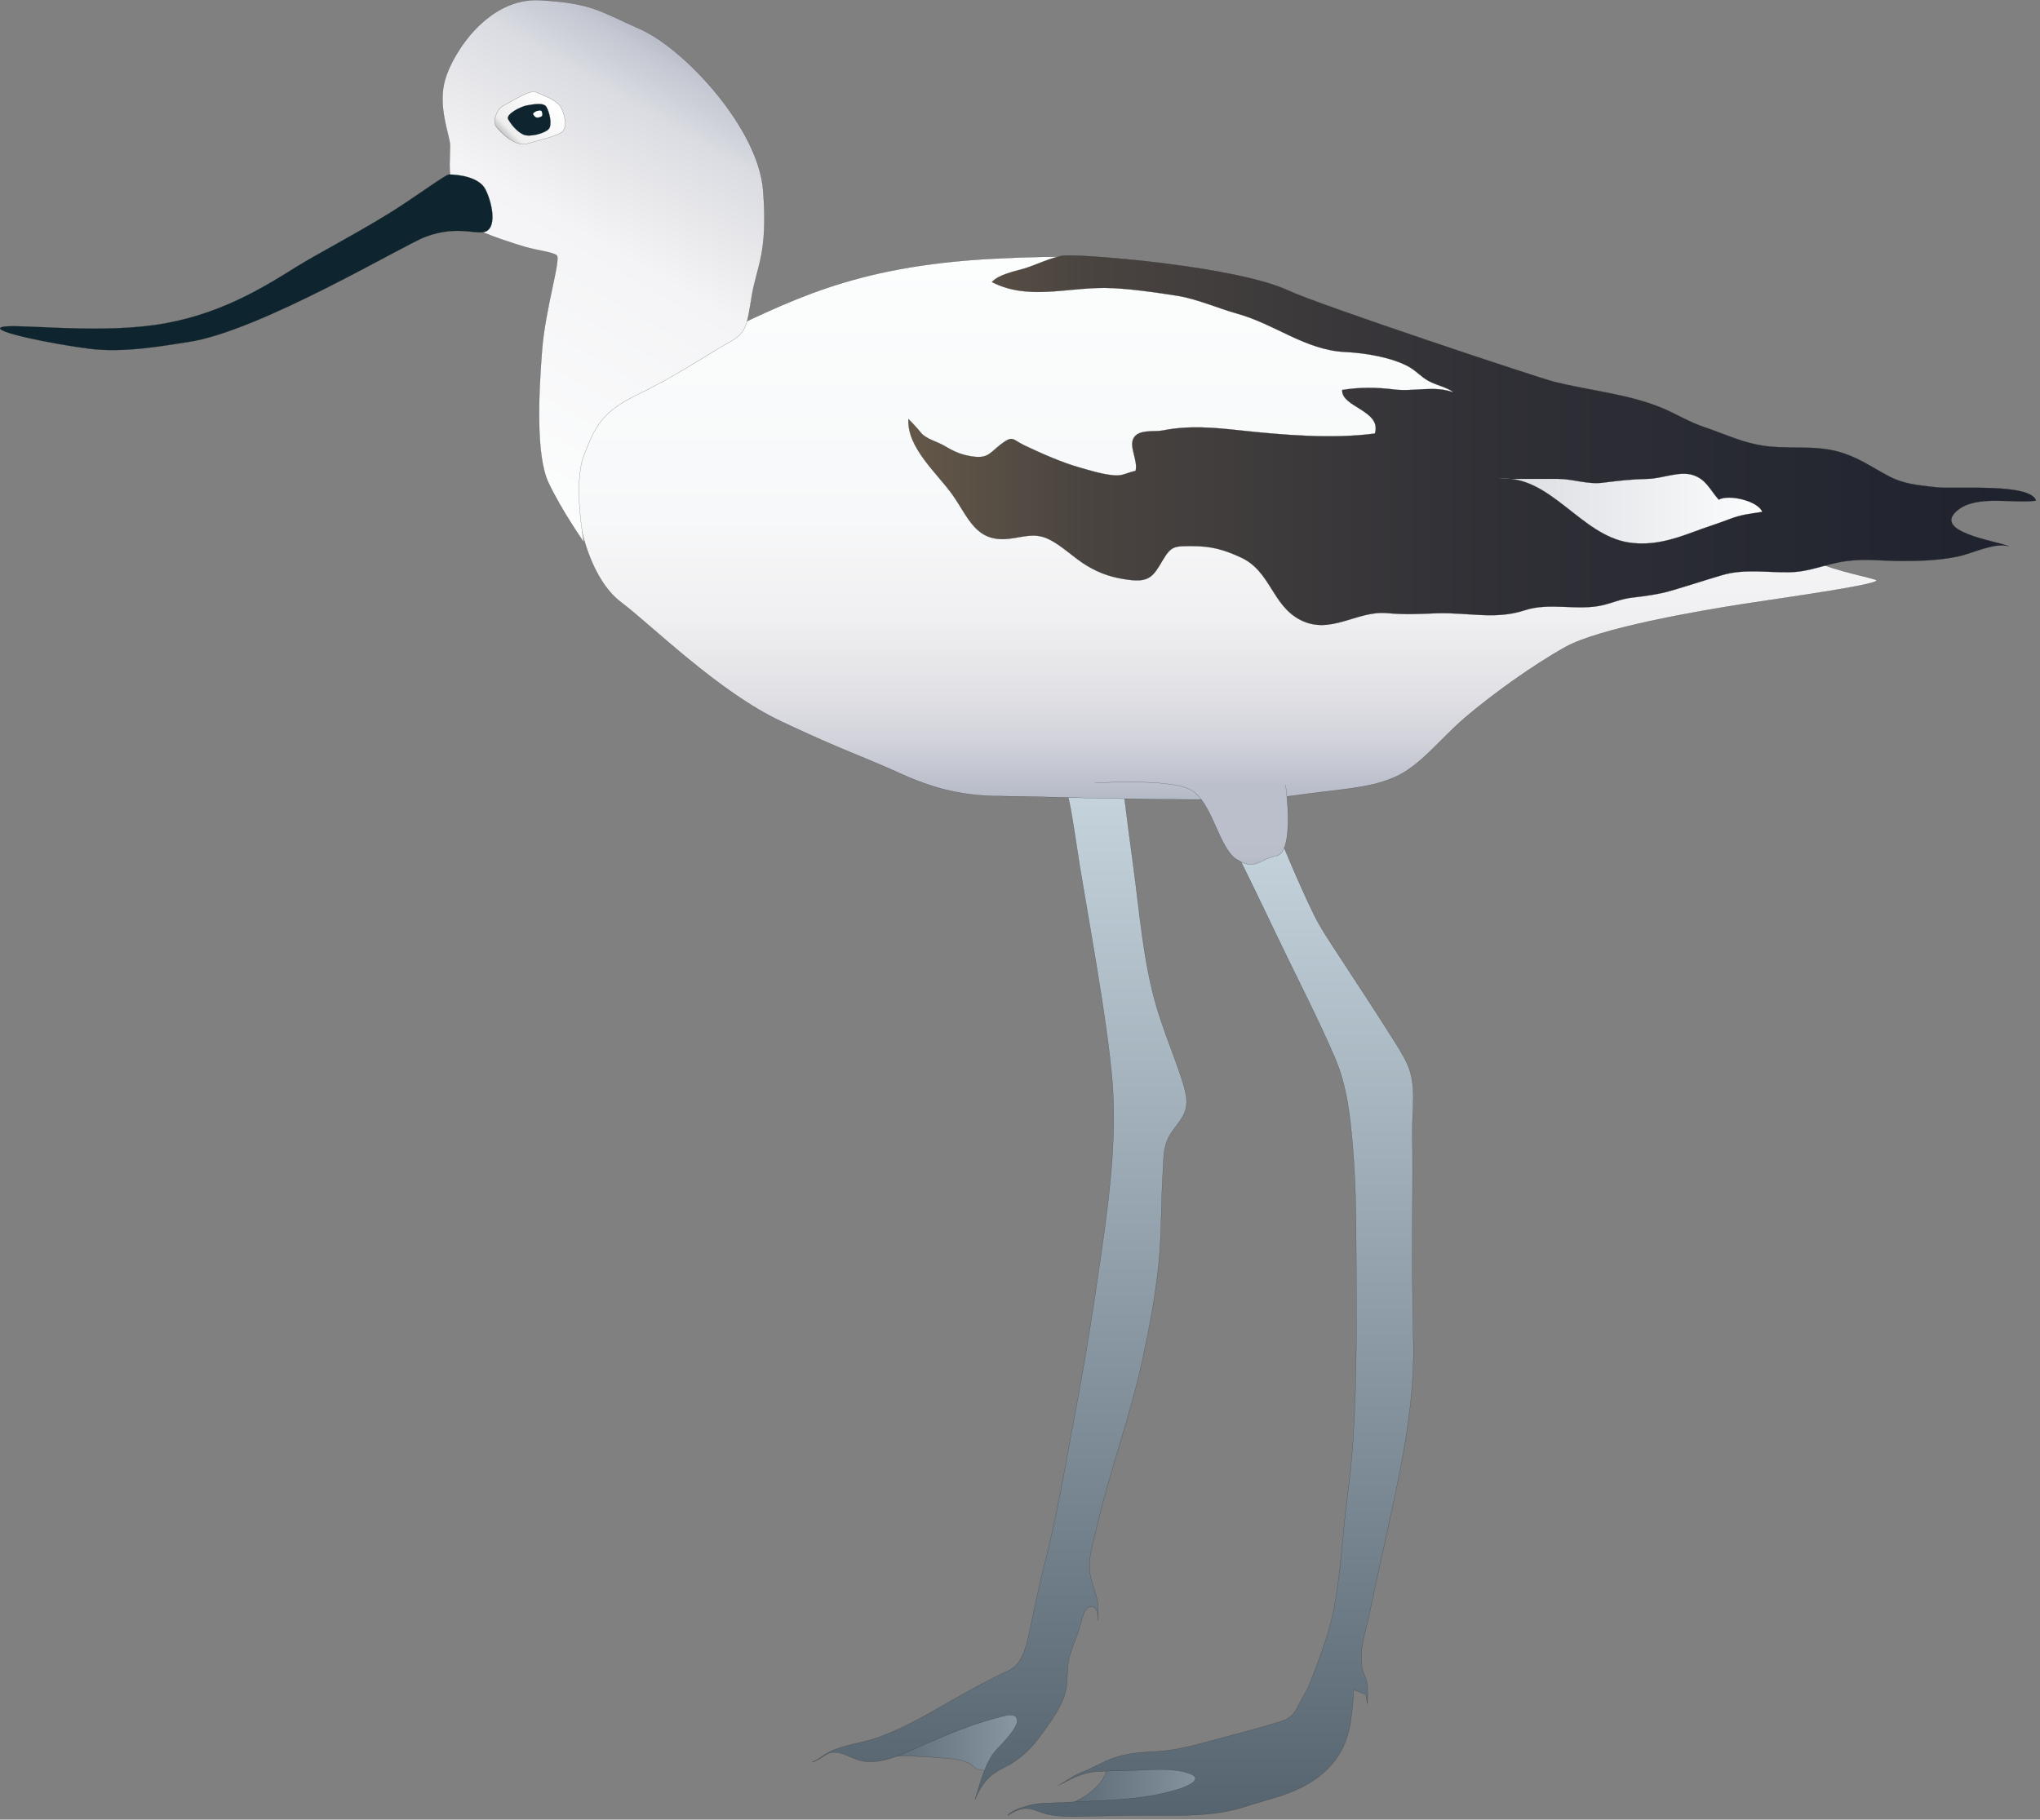 
        <svg xmlns:rdf="http://www.w3.org/1999/02/22-rdf-syntax-ns#" xmlns="http://www.w3.org/2000/svg" xmlns:cc="http://creativecommons.org/ns#" xmlns:xlink="http://www.w3.org/1999/xlink" xmlns:dc="http://purl.org/dc/elements/1.1/" x="0px" y="0px" width="501" height="447" viewBox="0 0 501 447" xml:space="preserve">
            <rect x="0" y="0" width="501" height="447" fill="#808080" stroke="none"/>
            <title>Recurvirostra Americana (American Avocet) : winter plumage </title>
            <desc xmlns:ian_image_library="https://ian.umces.edu/media-library/">
                <ian_image_library:title>Recurvirostra Americana (American Avocet) : winter plumage </ian_image_library:title>
                <ian_image_library:descr>Side view of adult American Avocet with winter plumage</ian_image_library:descr>
                <ian_image_library:scene>
                    <ian_image_library:contains>marshes, beaches, winter, bird, wader, migratory, american, avocet, Chordata, Aves, Charadriiformes, Recurvirostridae, Recurvirostra, americana</ian_image_library:contains>
                    <ian_image_library:when>2012-12-18</ian_image_library:when>
                </ian_image_library:scene>
            </desc>
            
<defs>
</defs>
<linearGradient id="ian_symbols_1804611dd888afa461e898cf8fdaec41" gradientUnits="userSpaceOnUse" x1="212.401" y1="423.829" x2="254.796" y2="423.829">
	<stop  offset="0" style="stop-color:#55646F"/>
	<stop  offset="1" style="stop-color:#8F9DA8"/>
</linearGradient>
<path fill="url(#ian_symbols_1804611dd888afa461e898cf8fdaec41)" stroke="#242A25" stroke-width="0.039" d="M212.401,431.256c1.726,0.313,7.015,0.152,8.82,0.098
	c2.59-0.08,8.953,0.387,11.368,0.588c8.168,0.681,5.144,2.94,9.408,2.94l12.799-11.866l-1.364-10.24L212.401,431.256z"/>
<linearGradient id="ian_symbols_fe03d9d2c5c39b5465f45613a294b4dd" gradientUnits="userSpaceOnUse" x1="258.209" y1="438.376" x2="301.901" y2="438.376">
	<stop  offset="0" style="stop-color:#55646F"/>
	<stop  offset="1" style="stop-color:#8F9DA8"/>
</linearGradient>
<path fill="url(#ian_symbols_fe03d9d2c5c39b5465f45613a294b4dd)" stroke="#242A25" stroke-width="0.039" d="M258.209,444.179c5.026-0.057,14.155-5.34,13.654-10.923
	l30.037-0.683l-1.364,7.51L258.209,444.179z"/>
<linearGradient id="ian_symbols_e3390e5bc85d0c24490bb90108f748b2" gradientUnits="userSpaceOnUse" x1="2630.009" y1="609.366" x2="2630.009" y2="1850.434" gradientTransform="matrix(0.199 0 0 -0.199 -277.173 563.062)">
	<stop  offset="0" style="stop-color:#55646F"/>
	<stop  offset="1" style="stop-color:#C5D3DD"/>
</linearGradient>
<path fill="url(#ian_symbols_e3390e5bc85d0c24490bb90108f748b2)" stroke="#242A25" stroke-width="0.039" d="M284.833,307.104c0.424-6.315,0.344-12.66,0.743-18.979
	c0.162-2.55,0.055-5.611,1.076-8.006c1.588-3.713,4.763-5.302,4.763-9.552c0-4.216-4.763-14.294-7.41-23.296
	c-3.233-10.999-4.126-23.104-5.67-34.492c-0.784-5.796-1.551-11.595-2.265-17.4l-13.784,0.519c0.406-0.015,2.736,15.968,2.88,16.814
	c1.774,10.709,3.696,21.4,5.348,32.128c0.981,6.395,1.922,12.833,2.532,19.273c1.561,16.439-1.114,33.615-3.481,49.864
	c-0.617,4.238-1.274,8.47-1.946,12.697c-0.844,5.308-1.754,10.604-2.734,15.89c-1.142,6.158-2.275,12.315-3.411,18.474
	c-1.454,7.894-2.988,15.521-4.975,23.293c-1.155,4.513-2.11,9.166-3.094,13.738c-0.693,3.211-1.465,8.537-3.851,11.005
	c-1.196,1.239-3.095,1.837-4.604,2.601c-4.554,2.303-8.993,4.753-13.409,7.307c-5.079,2.938-10.434,5.865-15.965,7.854
	c-3.779,1.354-8.191,1.726-11.803,3.499c-2.261,1.11-2.037,1.592-4.367,2.547c2.764-0.796,3.449-2.838,6.373-2.347
	c2.201,0.369,4.093,1.811,6.36,2.133c3.554,0.505,7.039-0.732,10.257-2.109c7.489-3.201,14.729-6.626,22.671-8.63
	c1.253-0.318,4.152-1.419,4.692,0.347c0.437,1.423-1.809,3.938-2.601,4.9c-1.243,1.509-2.78,2.738-3.794,4.429
	c-1.872,3.125-2.788,6.939-3.899,10.375c1.527-3.593,3.306-5.925,6.87-7.643c4.119-1.982,6.956-4.765,9.601-8.485
	c2.658-3.743,5.76-7.771,6.096-12.488c0.166-2.311,0.046-4.538,0.72-6.787c0.73-2.435,1.813-4.754,2.545-7.194
	c0.385-1.282,0.944-5.236,2.977-4.667c1.208,0.34,1.594,2.307,1.416,3.342c0.048-1.818,0.094-3.578-0.304-5.331
	c-0.641-2.809-1.912-5.133-1.853-8.105c0.064-3.066,1.026-6.021,1.706-8.988c3.234-14.118,8.364-27.734,11.404-41.892
	c1.592-7.4,2.998-14.953,3.826-22.479C284.62,309.878,284.737,308.492,284.833,307.104z"/>
<linearGradient id="ian_symbols_16882e6d5b64ada441d5e56a3aa789f2" gradientUnits="userSpaceOnUse" x1="2890.942" y1="587.958" x2="2890.942" y2="1797.327" gradientTransform="matrix(0.199 0 0 -0.199 -277.173 563.062)">
	<stop  offset="0" style="stop-color:#55646F"/>
	<stop  offset="1" style="stop-color:#C5D3DD"/>
</linearGradient>
<path fill="url(#ian_symbols_16882e6d5b64ada441d5e56a3aa789f2)" stroke="#242A25" stroke-width="0.039" d="M346.85,302.336c0.036-8.095,0.113-16.19,0.002-24.285
	c-0.073-5.443,1.105-11.469-1.221-16.616c-1.135-2.51-2.839-5.067-4.309-7.394c-4.384-6.941-8.94-13.784-13.42-20.666
	c-1.771-2.718-3.601-5.45-5.05-8.36c-3.692-7.412-8.459-19.082-8.459-19.082l-10.479,3.964c2.088,4.27,5.336,10.876,9.749,20.15
	c4.738,9.952,9.894,19.793,14.23,29.927c2.922,6.832,3.725,14.397,4.33,21.736c0.672,8.087,0.815,16.204,0.838,24.317
	c0.046,16.03,0.296,32.126-0.789,48.132c-0.276,4.028-0.658,8.049-1.199,12.051c-1.313,9.691-1.659,19.638-3.519,29.235
	c-1.218,6.294-3.664,12.241-5.915,18.216c-0.611,1.626-1.728,3.179-2.495,4.76c-1.368,2.825-2.214,3.754-5.191,4.645
	c-5.296,1.596-10.646,2.993-15.988,4.417c-4.415,1.175-8.794,2.456-13.379,2.731c-4.459,0.266-8.396,0.394-12.568,2.22
	c-2.431,1.064-4.159,2.132-6.646,3.051c-1.974,0.729-3.964,2.449-5.778,3.26c3.208-1.543,5.887-3.245,9.524-3.522
	c3.473-0.266,7.021-0.178,10.509-0.357c3.938-0.201,8.604-0.522,12.394,0.78c3.906,1.345-0.563,3.207-2.414,3.8
	c-9.18,2.942-19.192,2.805-28.723,3.362c-2.825,0.166-5.991-0.041-8.716,0.849c-1.675,0.547-3.382,0.906-4.779,2.349
	c1.441-0.823,3.028-1.806,4.747-1.747c1.677,0.057,3.282,0.999,4.898,1.378c3.179,0.744,6.526,0.615,9.764,0.542
	c4.928-0.106,9.851-0.216,14.78-0.206c8.099,0.017,16.56,0.369,24.354-2.198c4.593-1.514,9.469-2.528,13.792-4.726
	c4.169-2.117,7.835-5.271,9.95-9.499c1.089-2.183,1.725-4.548,2.07-6.957c0.358-2.477,0.66-4.981,0.63-7.477
	c0.302,0.055,3.09,1.089,3.09,1.271c0,0.731,0.372,1.57,0.372,2.2c-0.002-1.451,0.101-2.938,0.004-4.384
	c-0.073-1.136-0.462-2.045-0.878-3.094c-1.756-4.383,0.431-10.31,1.345-14.688c1.146-5.479,2.357-10.944,3.546-16.414
	c3.558-16.391,7.582-33.094,7.254-49.975c-0.147-7.594-0.276-15.183-0.27-22.777C346.839,305.618,346.843,303.977,346.85,302.336z"
	/>
<linearGradient id="ian_symbols_ef4c3b31b40fe2b4f1de85c617206c52" gradientUnits="userSpaceOnUse" x1="2910.346" y1="1845.282" x2="2910.346" y2="2516.415" gradientTransform="matrix(0.199 0 0 -0.199 -277.173 563.062)">
	<stop  offset="0" style="stop-color:#B5BBC6"/>
	<stop  offset="0.02" style="stop-color:#BBBFCB"/>
	<stop  offset="0.106" style="stop-color:#D2D3DB"/>
	<stop  offset="0.208" style="stop-color:#E3E3E7"/>
	<stop  offset="0.334" style="stop-color:#F0EFF1"/>
	<stop  offset="0.51" style="stop-color:#F7F8F9"/>
	<stop  offset="1" style="stop-color:#FCFDFD"/>
</linearGradient>
<path fill="url(#ian_symbols_ef4c3b31b40fe2b4f1de85c617206c52)" stroke="#242A25" stroke-width="0.04" d="M141.481,113.974c0.914-13.765,15.182-22.923,33.506-31.183
	c18.351-8.245,33.445-17.424,69.222-19.258c35.761-1.837,44.001,1.834,60.511,6.422c16.507,4.59,151.329,54.104,151.329,54.104
	s-15.586,10.091-11.927,12.842c3.668,2.754,13.76,4.576,16.512,5.509c2.749,0.907-20.178,4.081-32.104,5.909
	c-11.918,1.832-35.757,6.008-44.018,10.583c-8.26,4.592-18.352,11.926-24.764,17.427c-6.405,5.503-10.99,11.922-17.424,14.669
	c-6.417,2.753-12.829,2.753-25.674,4.593c-12.84,1.826-61.451,0-69.709,0c-8.241,0-15.595-0.917-25.66-5.502
	c-10.099-4.581-13.768-5.504-29.378-12.842c-15.563-7.332-32.083-23.84-39.417-29.333c-7.343-5.496-11.926-20.176-11.007-33.931
	V113.974L141.481,113.974z"/>
<linearGradient id="ian_symbols_d54d27c2eeea1734dd5feab3a5e89f2f" gradientUnits="userSpaceOnUse" x1="2867.707" y1="1764.904" x2="2867.707" y2="1866.963" gradientTransform="matrix(0.199 0 0 -0.199 -277.173 563.062)">
	<stop  offset="0" style="stop-color:#B5BBC6"/>
	<stop  offset="0.074" style="stop-color:#B9BEC9"/>
	<stop  offset="0.348" style="stop-color:#BABFCB"/>
</linearGradient>
<path fill="url(#ian_symbols_d54d27c2eeea1734dd5feab3a5e89f2f)" stroke="#242A25" stroke-width="0.04" d="M268.958,192.347c0,0,17.777-1.181,23.286,1.58
	c5.498,2.753,6.985,14.502,11.568,17.259c4.602,2.745,5.078,0,9.66-0.92c4.597-0.915,2.254-17.424,2.254-17.424"/>
<linearGradient id="ian_symbols_b850ae3a2052d454a1f8ec3d67e2b3dd" gradientUnits="userSpaceOnUse" x1="2517.686" y1="2289.458" x2="3911.388" y2="2289.458" gradientTransform="matrix(0.199 0 0 -0.199 -277.173 563.062)">
	<stop  offset="0" style="stop-color:#635748"/>
	<stop  offset="0.153" style="stop-color:#4A4440"/>
	<stop  offset="0.505" style="stop-color:#303036"/>
	<stop  offset="1" style="stop-color:#1E222E"/>
</linearGradient>
<path fill="url(#ian_symbols_b850ae3a2052d454a1f8ec3d67e2b3dd)" stroke="#242A25" stroke-width="0.04" d="M223.108,102.962c-0.419,6.982,7.082,13.32,10.809,18.575
	c3.981,5.624,5.704,11.798,13.983,10.794c3.449-0.414,6.067-1.471,9.335-0.021c3.393,1.518,6.337,4.64,9.692,6.652
	c3.357,2.015,6.414,2.968,10.294,3.471c5.01,0.639,6.002-0.853,8.238-4.664c2.193-3.677,2.828-3.618,7.344-3.618
	c4.716,0,7.752,0.868,11.882,2.757c7.445,3.402,7.643,11.796,14.727,15.408c7.354,3.727,13.839-2.332,21.12-1.709
	c4.713,0.412,7.681,0.216,12.17,0.049c7.829-0.271,14.499,1.66,21.739-0.738c6.217-2.044,13.049,0.226,19.249-1.271
	c2.682-0.653,4.414-1.531,7.3-1.859c2.986-0.344,6.4-0.801,9.237-1.625c4.088-1.19,8.505-2.639,12.798-3.906
	c5.361-1.558,10.914-0.58,16.52-0.687c5.029-0.089,8.922-2.07,13.817-2.72c4.847-0.656,8.698-0.035,13.698-0.035
	c4.733,0.012,9.194-0.171,13.768-1.099c3.579-0.732,8.967-3.534,12.557-2.52c-3.003-1.323-19.549-3.553-12.372-9.037
	c4.703-3.587,13.505-1.397,19.007-2.165c-1.292-4.469-20.112-2.732-24.706-3.309c-4.677-0.601-7.685-0.662-11.927-2.959
	c-3.718-2.023-6.391-3.896-10.286-5.27c-7.262-2.587-14.296-0.688-21.798-2.275c-4.295-0.899-8.569-2.854-12.586-4.202
	c-4.011-1.323-7.323-3.493-11.157-5.008c-8.087-3.208-17.325-4.071-25.835-6.172c-3.438-0.846-57.595-18.821-65.353-22.442
	c-12.529-5.857-49.319-8.908-54.969-8.576c-2.576,0.152-7.707,2.602-10.072,3.252c-2.193,0.625-6.216,1.458-7.719,3.261
	c8.683,4.451,17.869,1.428,27.637,1.428c4.963,0,13.049,1.161,17.921,1.942c4.842,0.777,9.983,3.08,14.654,4.38
	c9.384,2.604,16.758,8.969,26.563,9.427c4.834,0.217,11.492,1.323,15.63,3.637c1.794,0.999,3.054,2.517,4.784,3.458
	c1.935,1.076,4.743,1.597,6.132,2.831c-4.584-1.755-9.765-0.109-14.604-0.719c-4.31-0.538-8.185-0.583-12.696,0.112
	c-0.282,4.243,9.785,5.037,8.021,10.707c-10.538,1.406-22.618,0.345-32.92-0.751c-6.653-0.706-12.606-1.308-19.305,0.023
	c-1.94,0.378-5.938-0.404-7.086,1.972c-1.049,2.109,1.147,5.34,0.554,7.908c-3.064,0.748-3.16,1.442-6.25,1.018
	c-2.624-0.355-4.706-1.026-7.402-1.786c-4.374-1.222-9.405-3.447-13.696-5.49c-2.986-1.446-2.726-2.549-5.761-0.233
	c-2.701,2.083-3.13,3.571-7.067,2.968c-2.504-0.367-4.423-1.171-6.634-2.514c-1.971-1.187-4.661-1.729-5.918-3.313
	c-1.293-1.614-3.064-3.358-3.064-3.358L223.108,102.962z"/>
<linearGradient id="ian_symbols_5b829e4c33ae3b2479bd786a22f5b011" gradientUnits="userSpaceOnUse" x1="3247.036" y1="2204.91" x2="3573.056" y2="2204.91" gradientTransform="matrix(0.199 0 0 -0.199 -277.173 563.062)">
	<stop  offset="0" style="stop-color:#DBDDE2"/>
	<stop  offset="1" style="stop-color:#FCFDFD"/>
</linearGradient>
<path fill="url(#ian_symbols_5b829e4c33ae3b2479bd786a22f5b011)" stroke="#242A25" stroke-width="0.04" d="M368.013,117.634c12.624-1.257,20.116,13.907,32.083,15.645
	c5.65,0.829,10.687-0.704,15.611-2.54c3.09-1.166,6.007-2.051,8.967-3.193c2.93-1.137,4.906-1.295,8.119-1.806
	c-1.085-2.726-8.251-4.374-10.688-2.994c-2.155-2.399-3.085-5.037-6.41-6.068c-3.28-1.017-7.626,0.911-10.998,0.956
	c-3.903,0.075-7.3,0.471-11.016,0.939c-3.803,0.489-7.205-0.898-11.003-0.939h-14.656H368.013L368.013,117.634z"/>
<linearGradient id="ian_symbols_4d6fc9cb9535a5b43d716177d35044ea" gradientUnits="userSpaceOnUse" x1="2236.577" y1="2769.422" x2="1944.071" y2="2262.788" gradientTransform="matrix(0.199 0 0 -0.199 -277.173 563.062)">
	<stop  offset="0" style="stop-color:#B5BBC6"/>
	<stop  offset="0.041" style="stop-color:#C4C6D1"/>
	<stop  offset="0.155" style="stop-color:#DADCE2"/>
	<stop  offset="0.301" style="stop-color:#E8E8EB"/>
	<stop  offset="0.444" style="stop-color:#F4F4F6"/>
	<stop  offset="1" style="stop-color:#FCFDFD"/>
</linearGradient>
<path fill="url(#ian_symbols_4d6fc9cb9535a5b43d716177d35044ea)" stroke="#333333" stroke-width="0.04" d="M179.099,84.089c4.357-2.379,4.357-4.351,5.554-11.495
	c1.186-7.132,3.962-10.307,2.773-25.755c-1.194-15.47-19.431-34.888-30.126-39.651c-10.713-4.757-11.899-6.332-24.583-7.135
	c-12.688-0.782-21.4,12.688-23.388,19.428c-1.984,6.729,1.194,13.863,1.194,16.242c0,2.387-0.4,6.747,0.386,9.52
	c0.795,2.766,2.907,9.248,5.683,10.834c2.774,1.581,9.788,3.838,12.555,4.633c2.772,0.783,6.345,1.185,7.543,1.981
	c1.186,0.79-2.796,13.081-3.572,23.388c-0.806,10.306-1.592,25.75,1.58,32.494c3.178,6.751,8.721,14.678,8.721,14.678
	s-2.775-14.267,0-21.422c2.778-7.124,4.365-10.691,13.471-15.059c9.108-4.345,17.824-10.298,22.193-12.677L179.099,84.089z"/>
<linearGradient id="ian_symbols_342e71ab9fd4ed14e1f1383a805a53e6" gradientUnits="userSpaceOnUse" x1="133.351" y1="3800.023" x2="126.204" y2="3719.856" gradientTransform="matrix(0.129 0.11 0.12 -0.141 -337.474 546.476)">
	<stop  offset="0" style="stop-color:#FFFFFF"/>
	<stop  offset="0.816" style="stop-color:#EFEEEE"/>
	<stop  offset="0.903" style="stop-color:#CFD1D2"/>
	<stop  offset="1" style="stop-color:#A8AAAD"/>
</linearGradient>
<path fill="url(#ian_symbols_342e71ab9fd4ed14e1f1383a805a53e6)" stroke="#242A25" stroke-width="0.04" d="M121.845,31.088c-0.897-1.323,0.134-4.355,1.836-5.151
	c1.684-0.791,6.44-3.991,7.908-3.313c1.449,0.685,4.645,1.721,5.848,3.306c1.208,1.582,1.883,4.964,0.819,6.25
	c-1.107,1.292-5.945,2.2-8.788,3.135C126.642,36.257,122.755,32.41,121.845,31.088L121.845,31.088z"/>
<path fill="#0E242F" stroke="#242A25" stroke-width="0.04" d="M124.808,29.311c-0.69-1.206,3.009-3.142,4.606-3.417
	c1.689-0.284,4.097-0.788,4.796,0.401c0.7,1.19,1.481,4.317,0.567,5.378c-0.901,1.056-4.681,2.133-6.294,1.365
	C126.848,32.266,125.497,30.507,124.808,29.311L124.808,29.311z"/>
<linearGradient id="ian_symbols_b2b8abeac0fac4342176eb0aadfa722d" gradientUnits="userSpaceOnUse" x1="75.466" y1="3505.751" x2="86.269" y2="3505.751" gradientTransform="matrix(0.145 0.123 0.131 -0.155 -340.158 560.367)">
	<stop  offset="0.006" style="stop-color:#878689"/>
	<stop  offset="0.847" style="stop-color:#D6C6C6"/>
	<stop  offset="0.939" style="stop-color:#FFFFFF"/>
</linearGradient>
<path fill="url(#ian_symbols_b2b8abeac0fac4342176eb0aadfa722d)" d="M130.921,28.033c-0.128-0.267,0.685-0.717,1.046-0.778c0.346-0.068,0.891-0.208,1.036,0.049
	c0.132,0.252,0.28,0.929,0.091,1.184c-0.22,0.238-1.047,0.506-1.39,0.354C131.336,28.682,131.059,28.301,130.921,28.033
	L130.921,28.033z"/>
<path fill="#0E242F" stroke="#242A25" stroke-width="0.04" d="M119.239,46.561c1.579,3.184,2.632,8.452,0.52,10.05
	c-2.101,1.583-6.877-1.598-15.32,1.583c-5.344,2.001-40.617,23.157-58.07,25.802c-6.549,0.992-15.929,2.741-24.395,1.677
	c-8.448-1.052-24.301-4.213-21.661-5.276c2.645-1.06,22.145,1.612,37.522-0.533c15.402-2.146,26.435-8.986,34.901-14.276
	c5.05-3.16,13.506-7.473,22.536-13.003c6.073-3.714,14.124-9.717,14.972-9.717C112.375,42.869,117.663,43.397,119.239,46.561
	L119.239,46.561z"/>
</svg>
